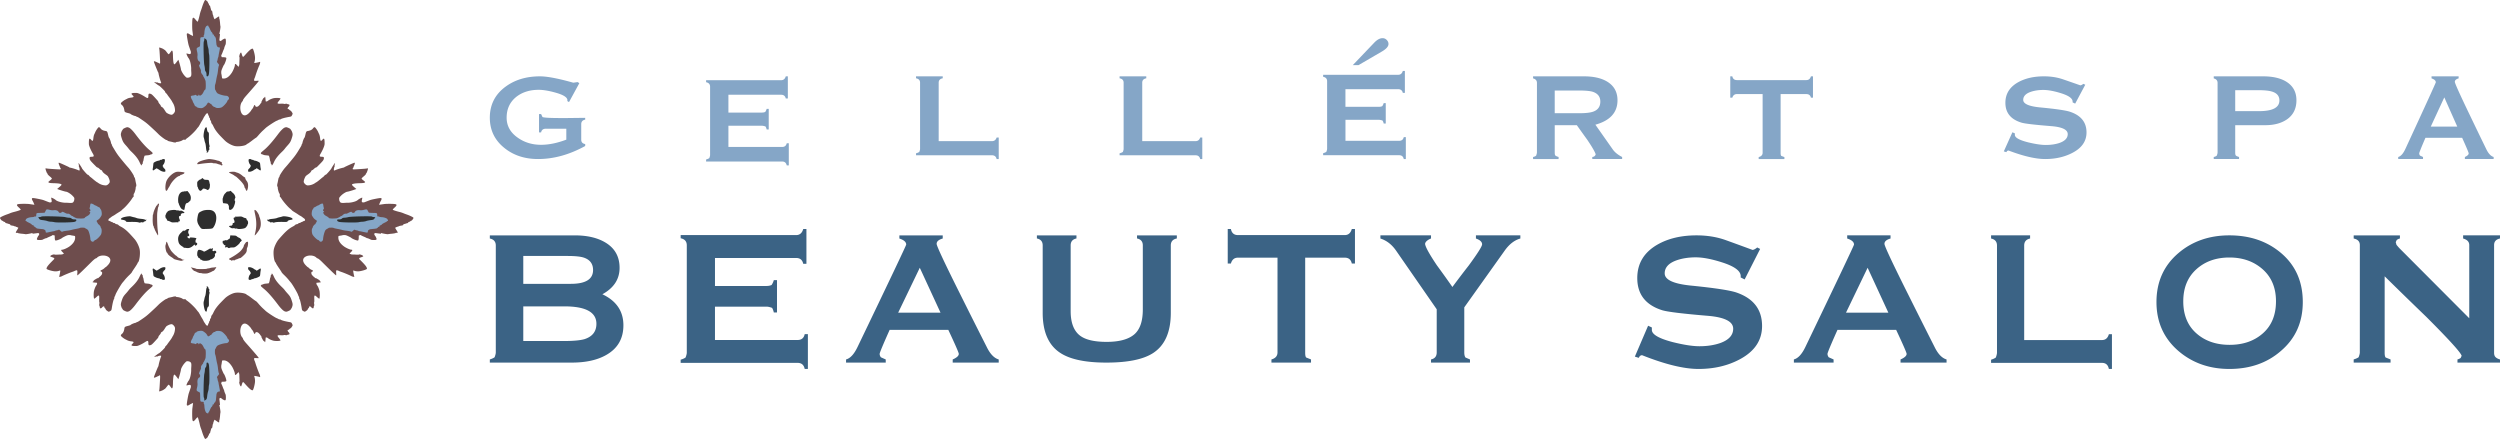 <svg width="355" height="63" xmlns="http://www.w3.org/2000/svg"><g fill="none" fill-rule="evenodd"><path d="M41.43 15.901c-.07-.112-.153-.201-.187-.201-.03 0-.098-.048-.147-.106-.05-.059-.118-.107-.158-.107-.137 0-.122-.158.035-.317.192-.191.182-.339-.025-.36a.471.471 0 0 1-.196-.064c-.03-.026-.133-.026-.236 0-.098.021-.192.021-.207 0-.015-.021-.21-.031-.442-.021-.53.026-.566-.032-.25-.408.127-.154.22-.302.21-.333-.024-.085-.697-.107-1.002-.032-.266.063-.624.227-.752.344-.118.111-.343.158-.348.074-.045-.635-.07-.72-.149-.562-.029.048-.078.091-.112.091-.084 0-.35.574-.35.577.016.058 0 .122-.034.148a.655.655 0 0 0-.156.196c-.023.037-.239.271-.306.297-.206.085-.314.063-.364-.08-.068-.196-.137-.164-.245.106a1.313 1.313 0 0 1-.221.365c-.069.07-.123.149-.123.176 0 .032-.133.185-.295.355-1.163 1.175-1.601-1.012-.933-1.663.024-.016.053-.091.073-.17.02-.08.191-.318.383-.54 1.234-1.388 1.854-2.119 1.854-2.178 0-.02-.129-.026-.286-.01-.344.032-.428-.006-.373-.18l.044-.154c0-.016.02-.052.039-.09.02-.031.078-.2.128-.37a15.63 15.63 0 0 1 .546-1.463c.098-.206.132-.492.059-.44-.075.048-.762.192-.792.165-.015-.016.005-.117.045-.227.034-.106.063-.344.058-.525-.005-.397-.24-1.287-.344-1.287-.21 0-.481.233-1.199 1.049-.157.18-.215.143-.314-.175-.045-.164-.103-.307-.123-.323-.02-.01-.079.036-.123.105-.093.16-.172.499-.118.536.02.01.025.174.015.355-.01.185-.02.444-.02.588-.005.137-.025.264-.049.28-.056.036.076.345-.285-.058-.196-.228-.3-.238-.3-.037 0 .202-.23.779-.437 1.097-.359.545-.738.825-1.145.83-.231 0-.231 0-.266-.227-.049-.36-.054-.392-.069-.392a1.39 1.39 0 0 1-.019-.238c-.01-.18.03-.334.162-.636.093-.217.187-.408.206-.424.07-.053.251-.481.315-.74.06-.245.06-.272-.024-.319-.05-.032-.217-.053-.37-.053-.201 0-.27-.015-.255-.063a.267.267 0 0 0-.025-.159c-.024-.054-.024-.096 0-.096.025 0 .104-.174.182-.386.074-.207.158-.403.177-.43a.237.237 0 0 0 .045-.127c0-.068.103-.349.201-.55.049-.106.059-.625.015-.753-.015-.047-.064-.084-.103-.084-.069 0-.364.148-.408.207a.782.782 0 0 1-.138.1c-.162.095-.265 0-.235-.223.092-.783.092-.788.029-.746-.05.031-.06.01-.03-.085.07-.254.168-.921.143-.964-.015-.026-.045-.27-.064-.546-.025-.275-.064-.53-.093-.566a.253.253 0 0 1-.02-.185c.03-.138-.059-.154-.206-.048-.055.037-.182.121-.28.19l-.183.117-.073-.154c-.04-.084-.059-.17-.044-.19.019-.016.005-.032-.03-.032-.035 0-.054-.037-.04-.08.02-.042.01-.09-.014-.106-.02-.015-.054-.127-.074-.254-.044-.318-.074-.413-.123-.382-.034.022-.093-.1-.122-.264a.71.71 0 0 0-.04-.132 1.818 1.818 0 0 1-.053-.223c-.02-.084-.06-.143-.089-.132-.035.005-.069-.048-.079-.117a.41.41 0 0 0-.088-.2.259.259 0 0 1-.07-.144c0-.037-.082-.133-.18-.212-.178-.132-.193-.132-.256-.048-.089.133-.266.556-.393.97-.06.19-.129.392-.154.45a4.079 4.079 0 0 0-.176.609c-.123.556-.25.975-.3.99-.024.01-.152-.11-.28-.275-.28-.35-.403-.376-.452-.09-.05.265-.054 1.35-.005 1.679.02.148.05.366.064.492l.03.229-.188-.085a2.933 2.933 0 0 1-.353-.19c-.236-.15-.354-.133-.354.046 0 .234.197 1.341.28 1.585.048.148.292.844.295.868.03.318-.044.387-.334.318a1.8 1.8 0 0 0-.276-.059c-.069 0 .148.488.286.662.256.308.384 1.167.373 1.52-.017.367.105.912-.069 1.092a.59.59 0 0 1-.364.159c-.226.022-.235.016-.506-.275-.245-.27-.52-.769-.52-.949 0-.08-.183-.783-.285-1.091l-.079-.233-.093.127c-.246.34-.408.524-.462.524-.128 0-.197-.407-.212-1.334-.01-.303-.035-.498-.079-.557-.073-.105-.063-.116-.359.297-.063.09-.142.165-.177.165-.029 0-.161-.144-.284-.318-.128-.175-.266-.318-.3-.318a.148.148 0 0 1-.113-.07c-.034-.057-.516-.247-.624-.247-.02 0-.025.062-.01.147.03.144.054.46.113 1.563.024.492.02.567-.05.567a.141.141 0 0 1-.108-.048c-.014-.027-.093-.064-.172-.085-.022-.006-.54-.293-.54-.153 0 .134.578 1.504.585 1.504.024 0 .059.09.074.201.039.249.216.885.304 1.107.039.09.069.19.069.228 0 .074-.324.047-.472-.042-.059-.032-.118-.048-.132-.032-.043.046-.38-.101-.38-.027 0 .013.61.475.7.498.076.02.844.776.834.827-.004.047.05.147.128.217a.973.973 0 0 1 .187.212c.025.047.118.174.201.286.266.344.507.699.507.757 0 .015.393.487.393 1.24 0 .18-.168.423-.378.55-.129.08-.457-.021-.796-.232-.198-.126-.396-.708-.719-.854-.068-.032-.122-.095-.122-.142 0-.043-.079-.165-.172-.27-.094-.101-.172-.229-.172-.276 0-.048-.064-.16-.147-.244-.674-.752-.787-.863-.959-.921-.245-.08-.319-.016-.319.28 0 .355-.09.392-.428.17-.516-.334-1.042-.578-1.258-.583-.747-.006-.85.058-.55.344.226.212.172.281-.25.328-.183.022-.399.08-.482.128a4.35 4.35 0 0 1-.276.142c-.216.096-.634.42-.658.52-.02.09.04.18.206.313.078.063.211.312.231.44a.576.576 0 0 0 .02.078c.01.016.024.096.034.186.039.233.084.265.486.37.202.048.384.112.398.138.035.07.443.25.64.291.093.016.181.054.196.08.015.027.059.048.098.048.04 0 .163.064.28.143.113.074.286.19.38.254.54.366.765.545 1.276 1.017.669.615.821.762 1.116 1.06.285.286.998.81 1.106.81a.24.24 0 0 1 .148.069c.073.074.113.085.457.158.137.027.28.064.32.075.156.058.442.069.442.015 0-.03.068-.053.152-.053.206 0 .687-.153.776-.248.045-.053.138-.069.26-.059.109.011.188-.005.188-.037 0-.026.092-.116.21-.195.389-.265 1.072-.927 1.338-1.287a2.42 2.42 0 0 1 .23-.281c.02-.011.104-.143.187-.292.216-.397.26-.471.369-.646a2.8 2.8 0 0 0 .172-.318c.04-.084.098-.196.133-.238.034-.043.112-.164.176-.265.08-.127.147-.185.232-.185.073 0 .117.026.112.063-.01.037.03.154.084.254a.877.877 0 0 1 .098.266c0 .042.025.079.05.079.029 0 .049.063.049.137 0 .08.034.17.078.207.044.032.084.132.089.218 0 .084.059.211.117.275.25.268.189.666 1.225 1.748.27.28.579.593.682.688.345.308.9.609 1.303.7.52.121 1.548-.022 1.715-.239.034-.043.088-.08.123-.08.03 0 .304-.19.609-.423.3-.234.57-.424.59-.424.025 0 .182-.16.349-.355.167-.201.428-.477.58-.62.152-.138.35-.317.428-.397.24-.227 1.307-.932 1.572-1.038.138-.053.265-.116.29-.143a.297.297 0 0 1 .152-.042.297.297 0 0 0 .153-.043c.083-.085.59-.222 1.184-.328.315-.053.335-.069.428-.276.098-.2.098-.185-.055-.423m2.076 28.231c.107-.075.193-.164.193-.201 0-.032.045-.106.1-.16.056-.052.102-.125.102-.168 0-.148.152-.132.305.038.182.205.324.194.344-.027a.56.56 0 0 1 .06-.21c.026-.033.026-.144 0-.255-.02-.105-.02-.206 0-.222.021-.016.03-.226.021-.475-.025-.57.03-.607.39-.269.147.137.29.238.32.228.08-.027.1-.75.03-1.078-.06-.285-.218-.67-.33-.807-.106-.127-.151-.37-.07-.375.607-.048.688-.073.536-.159-.045-.032-.086-.084-.086-.121 0-.09-.55-.375-.552-.375-.056.016-.116 0-.141-.036a.634.634 0 0 0-.188-.17c-.035-.023-.26-.255-.284-.327-.08-.222-.061-.337.076-.39.188-.074.157-.149-.101-.264a1.298 1.298 0 0 1-.35-.238c-.066-.074-.142-.132-.167-.132-.03 0-.178-.143-.34-.317-1.125-1.248.967-1.72 1.592-1.002.014.026.085.057.162.078.076.022.303.207.517.413 1.327 1.324 2.026 1.99 2.082 1.99.02 0 .025-.138.01-.306-.03-.37.005-.46.172-.402l.147.047c.015 0 .051.022.086.043.03.02.193.084.355.137.359.121 1.129.443 1.398.586.198.106.471.142.42.064-.045-.08-.182-.819-.157-.85.016-.017.112.004.219.047.1.037.329.069.501.063.38-.005 1.23-.259 1.23-.37 0-.227-.222-.517-1.002-1.287-.172-.169-.137-.232.167-.339.157-.046.294-.11.309-.13.01-.022-.035-.085-.1-.133-.154-.1-.477-.185-.513-.126-.01.02-.167.026-.34.016a11.33 11.33 0 0 0-.561-.022c-.132-.005-.254-.026-.27-.053-.034-.06-.328.082.057-.306.217-.211.227-.322.035-.322s-.745-.248-1.049-.47c-.522-.385-.79-.792-.795-1.23 0-.248 0-.248.218-.285.345-.053.374-.058.374-.073 0-.006.102-.016.229-.021.171-.011.319.031.607.174.208.1.39.2.405.221.052.074.462.27.71.338.233.064.258.064.304-.027.03-.052.05-.231.05-.395 0-.217.016-.29.061-.275.036.01.107 0 .152-.026.051-.026.091-.026.091 0s.168.11.37.195c.198.08.386.17.41.19a.21.21 0 0 0 .123.048c.065 0 .334.11.526.216.102.053.598.063.72.016a.129.129 0 0 0 .08-.111c0-.074-.14-.39-.197-.438a.812.812 0 0 1-.095-.148c-.093-.174 0-.284.212-.253.75.1.755.1.714.031-.03-.052-.01-.062.082-.03.242.073.88.178.92.151.026-.015.26-.046.523-.068.263-.026.507-.069.542-.1a.22.22 0 0 1 .178-.021c.132.031.146-.064.046-.222-.036-.058-.117-.196-.183-.301l-.112-.195.147-.08c.081-.042.162-.063.183-.047.015.021.03.005.03-.032 0-.036.035-.057.076-.042.04.021.086.01.1-.015.016-.021.123-.059.245-.08.303-.047.395-.08.364-.132-.02-.037.096-.1.253-.132a.576.576 0 0 0 .127-.042c.04-.016.137-.042.213-.058.08-.021.137-.063.127-.095-.005-.037.045-.074.112-.084a.37.37 0 0 0 .192-.096c.04-.041.101-.073.136-.073.036 0 .127-.09.203-.196.127-.19.127-.206.046-.274-.127-.096-.532-.285-.928-.423a6.348 6.348 0 0 1-.43-.163 3.69 3.69 0 0 0-.582-.19c-.533-.132-.933-.27-.948-.322-.01-.026.107-.164.264-.301.334-.301.359-.433.086-.486-.254-.053-1.292-.058-1.606-.005-.143.02-.35.053-.471.068l-.218.032.08-.2c.046-.117.127-.286.183-.38.142-.253.126-.38-.045-.38-.224 0-1.282.211-1.516.3-.142.052-.808.315-.83.317-.305.032-.37-.047-.305-.358.03-.127.056-.26.056-.296 0-.074-.466.158-.633.306-.294.276-1.116.413-1.454.401-.35-.017-.871.112-1.044-.074a.67.67 0 0 1-.151-.39c-.02-.243-.016-.254.262-.544.259-.265.735-.56.908-.56.076 0 .75-.195 1.044-.306l.222-.084-.12-.1c-.326-.265-.503-.439-.503-.497 0-.137.39-.211 1.277-.227.289-.01.476-.037.532-.084.101-.08.112-.069-.284-.386-.086-.068-.157-.153-.157-.19 0-.032.137-.174.304-.306.167-.137.304-.285.304-.322 0-.042.03-.1.066-.122.055-.037.238-.553.238-.67 0-.02-.06-.026-.142-.01-.136.031-.44.058-1.494.12-.472.027-.543.022-.543-.052 0-.048.02-.094.046-.116.025-.016.061-.1.081-.185.006-.023.28-.58.147-.58-.129 0-1.439.62-1.439.628 0 .026-.086.063-.192.08a7.085 7.085 0 0 0-1.059.326.71.71 0 0 1-.218.074c-.071 0-.045-.348.04-.506.03-.064.046-.127.03-.143-.044-.046.097-.407.026-.407-.013 0-.455.656-.476.75-.019.082-.742.908-.79.898-.046-.005-.142.052-.209.137a.982.982 0 0 1-.202.2 3.286 3.286 0 0 0-.274.216c-.329.285-.668.545-.724.545-.013 0-.465.422-1.185.422-.172 0-.405-.18-.527-.406-.076-.138.02-.491.222-.856.12-.211.677-.425.817-.77.03-.075.09-.133.136-.133.041 0 .157-.084.258-.184.097-.1.219-.185.264-.185.046 0 .152-.068.233-.159.72-.723.825-.844.882-1.029.076-.263.015-.343-.269-.343-.34 0-.375-.095-.162-.459.319-.554.552-1.12.557-1.351.005-.803-.055-.914-.33-.592-.201.243-.268.185-.313-.269a1.868 1.868 0 0 0-.122-.517 5.423 5.423 0 0 1-.137-.296c-.09-.232-.4-.681-.496-.707-.086-.02-.172.042-.298.222-.062.084-.3.226-.422.248a.437.437 0 0 0-.076.02.744.744 0 0 1-.176.038c-.224.041-.254.09-.356.522-.045.217-.106.412-.131.428-.066.036-.238.475-.278.686-.016.1-.051.195-.077.21-.025.017-.045.064-.045.107 0 .042-.06.174-.137.3-.071.122-.182.307-.244.407a9.279 9.279 0 0 1-.972 1.373c-.588.717-.73.881-1.013 1.198-.274.306-.776 1.071-.776 1.187 0 .048-.03.122-.065.16-.071.078-.081.12-.152.49-.026.147-.061.3-.07.343-.057.169-.067.475-.017.475.03 0 .051.074.051.164 0 .221.147.74.238.834.05.047.067.148.056.28-.01.116.006.2.035.2.026 0 .112.1.188.227.253.417.886 1.15 1.23 1.436.138.116.26.226.27.248.01.021.136.11.278.2.38.233.452.28.618.396.082.059.218.143.304.185.081.043.188.106.228.143.041.037.158.121.253.19.122.084.178.158.178.248 0 .079-.026.127-.06.122-.037-.011-.147.03-.244.09a.812.812 0 0 1-.253.104c-.041 0-.076.027-.076.053 0 .032-.061.053-.132.053-.076 0-.162.037-.198.084-.03.048-.126.09-.207.096a.444.444 0 0 0-.264.127c-.257.267-.637.202-1.672 1.313a27.28 27.28 0 0 0-.658.735c-.294.37-.583.965-.669 1.399-.117.559.02 1.662.228 1.842.04.037.076.094.076.132 0 .032.182.327.405.655.223.322.405.612.405.633 0 .026.153.195.34.374.192.18.456.46.592.623.133.164.305.375.38.46.218.259.892 1.404.994 1.688.05.149.111.286.137.312.02.032.04.1.04.163 0 .064.02.133.04.164.082.09.213.634.315 1.273.05.338.065.359.263.46.192.105.178.105.405-.06v.002m-2.075 2.295c-.07.112-.153.201-.187.201-.03 0-.098.048-.147.107-.05.058-.118.106-.158.106-.137 0-.122.158.035.318.192.19.182.339-.025.36a.487.487 0 0 0-.196.063c-.03.026-.133.026-.236 0-.098-.021-.192-.021-.207 0-.015.021-.21.031-.442.021-.53-.026-.566.032-.25.408.127.154.22.301.21.333-.024.086-.697.107-1.002.032-.266-.063-.624-.227-.752-.344-.118-.11-.343-.158-.348-.074-.045.635-.07.72-.149.562-.029-.048-.078-.09-.112-.09-.084 0-.35-.575-.35-.578.016-.058 0-.121-.034-.148a.645.645 0 0 1-.156-.196c-.023-.036-.239-.271-.306-.296-.206-.085-.314-.064-.364.078-.068.197-.137.165-.245-.105a1.326 1.326 0 0 0-.221-.365c-.069-.07-.123-.149-.123-.176 0-.031-.133-.185-.295-.355-1.163-1.175-1.601 1.012-.933 1.664.024.016.053.09.073.169.02.08.191.318.383.54 1.234 1.388 1.854 2.119 1.854 2.178 0 .02-.129.026-.286.01-.344-.031-.428.006-.373.18l.044.154c0 .016.02.052.039.09.02.032.078.2.128.371.113.376.413 1.18.546 1.462.098.206.132.492.059.44-.075-.048-.762-.192-.792-.165-.015.016.005.117.045.228.034.106.063.344.058.524-.005.397-.24 1.287-.344 1.287-.21 0-.481-.233-1.199-1.05-.157-.179-.215-.142-.314.176-.045.165-.103.307-.123.323-.02.011-.079-.037-.123-.106-.093-.159-.172-.498-.118-.535.02-.01.025-.174.015-.355a13.39 13.39 0 0 1-.02-.587c-.005-.138-.025-.265-.049-.281-.056-.036.076-.345-.285.058-.196.227-.3.238-.3.037 0-.202-.23-.779-.437-1.096-.359-.546-.738-.826-1.145-.832-.231 0-.231 0-.266.228-.049.36-.054.392-.069.392-.005 0-.015.106-.019.238-.01.18.03.334.162.636.093.216.187.408.206.424.07.053.251.481.315.741.06.244.06.27-.024.318-.05.031-.217.052-.37.052-.201 0-.27.016-.255.064a.27.27 0 0 1-.025.16c-.024.052-.024.094 0 .094.025 0 .104.176.182.387.074.207.158.403.177.429a.237.237 0 0 1 .045.128c0 .068.103.35.201.55.049.107.059.626.015.753-.015.047-.064.084-.103.084-.069 0-.364-.148-.408-.207a.826.826 0 0 0-.138-.1c-.162-.095-.265 0-.235.223.092.783.092.788.029.746-.05-.032-.06-.01-.03.085.07.254.168.921.143.964-.015.027-.045.27-.064.545-.025.276-.064.53-.093.567a.253.253 0 0 0-.02.185c.03.139-.059.155-.206.048-.055-.037-.182-.122-.28-.19l-.183-.117-.073.154c-.04.084-.059.169-.044.19.019.016.005.032-.03.032-.035 0-.054.038-.04.08.02.042.01.09-.014.105-.02.016-.054.128-.074.255-.044.318-.074.413-.123.381-.034-.02-.093.101-.122.265a.693.693 0 0 1-.04.132c-.015.043-.04.144-.053.222-.02.085-.06.144-.089.133-.035-.005-.069.048-.079.117a.416.416 0 0 1-.088.201.257.257 0 0 0-.07.143c0 .037-.082.132-.18.212-.178.133-.193.133-.256.047-.089-.132-.266-.555-.393-.97a6.76 6.76 0 0 0-.154-.449 4.047 4.047 0 0 1-.176-.609c-.123-.556-.25-.975-.3-.99-.024-.01-.152.11-.28.275-.28.35-.403.376-.452.09-.05-.265-.054-1.35-.005-1.679.02-.149.05-.366.064-.492l.03-.229-.188.085a2.942 2.942 0 0 0-.353.19c-.236.149-.354.133-.354-.046 0-.234.197-1.34.28-1.585.048-.148.292-.845.295-.868.03-.318-.044-.387-.334-.318a1.8 1.8 0 0 1-.276.059c-.069 0 .148-.488.286-.662.256-.308.384-1.167.373-1.52-.017-.367.105-.912-.069-1.092a.59.59 0 0 0-.364-.159c-.226-.02-.235-.016-.506.276-.245.27-.52.768-.52.948 0 .08-.183.784-.285 1.09l-.079.234-.093-.127c-.246-.34-.408-.525-.462-.525-.128 0-.197.408-.212 1.335-.01.302-.035.498-.079.556-.073.106-.063.117-.359-.296-.063-.09-.142-.165-.177-.165-.029 0-.161.144-.284.318-.128.175-.266.318-.3.318a.148.148 0 0 0-.113.069c-.034.059-.516.248-.624.248-.02 0-.025-.063-.01-.147.03-.144.054-.461.113-1.564.024-.492.02-.566-.05-.566a.141.141 0 0 0-.108.048c-.014.026-.093.064-.172.085-.022.006-.54.293-.54.153 0-.134.578-1.504.585-1.504.024 0 .059-.09.074-.2a8.06 8.06 0 0 1 .304-1.108.83.83 0 0 0 .069-.228c0-.074-.324-.047-.472.042-.059.032-.118.048-.132.032-.043-.046-.38.1-.38.027 0-.014.61-.475.7-.498.076-.02.844-.776.834-.826-.004-.048.05-.148.128-.217.079-.069.162-.165.187-.212.025-.048.118-.175.201-.287.266-.344.507-.698.507-.756 0-.016.393-.488.393-1.24 0-.18-.168-.424-.378-.55-.129-.08-.457.02-.796.232-.198.126-.396.707-.719.853-.068.032-.122.095-.122.142 0 .043-.079.165-.172.27-.094.102-.172.229-.172.277 0 .047-.064.158-.147.243-.674.753-.787.863-.959.921-.245.08-.319.016-.319-.28 0-.355-.09-.392-.428-.17-.516.334-1.042.578-1.258.584-.747.005-.85-.06-.55-.345.226-.212.172-.281-.25-.328a1.621 1.621 0 0 1-.482-.128 4.4 4.4 0 0 0-.276-.142c-.216-.096-.634-.42-.658-.52-.02-.09.04-.18.206-.312.078-.064.211-.313.231-.44a.592.592 0 0 1 .02-.08.759.759 0 0 0 .034-.185c.039-.233.084-.265.486-.37.202-.048.384-.111.398-.138.035-.069.443-.25.64-.291.093-.016.181-.054.196-.08.015-.026.059-.048.098-.048.04 0 .163-.063.28-.143.113-.073.286-.19.38-.254.54-.366.765-.545 1.276-1.017.669-.615.821-.762 1.116-1.06.285-.285.998-.809 1.106-.809a.242.242 0 0 0 .148-.07c.073-.073.113-.084.457-.158.137-.026.28-.064.32-.074.156-.059.442-.069.442-.016 0 .032.068.053.152.053.206 0 .687.153.776.249.045.052.138.068.26.058.109-.011.188.005.188.037 0 .027.092.116.21.195.389.265 1.072.927 1.338 1.288.108.143.21.27.23.28.02.011.104.143.187.292.216.397.26.471.369.647.054.083.133.227.172.318.04.083.098.195.133.238.034.042.112.163.176.264.08.127.147.186.232.186.073 0 .117-.027.112-.064-.01-.037.03-.154.084-.254a.878.878 0 0 0 .098-.266c0-.042.025-.078.05-.078.029 0 .049-.064.049-.138 0-.08.034-.17.078-.206.044-.032.084-.133.089-.218 0-.085.059-.212.117-.275.25-.27.189-.667 1.225-1.749.27-.28.579-.593.682-.688.345-.307.9-.609 1.303-.7.52-.121 1.548.023 1.715.24.034.042.088.079.123.079.03 0 .304.191.609.423.3.234.57.424.59.424.025 0 .182.16.349.355.167.201.428.477.58.62.152.138.35.318.428.397.24.228 1.307.932 1.572 1.038.138.054.265.117.29.143a.298.298 0 0 0 .152.042c.059 0 .124.022.153.043.083.085.59.222 1.184.328.315.054.335.069.428.276.098.2.098.186-.055.424v-.001M15.21 44.132c-.107-.075-.193-.164-.193-.201 0-.032-.046-.106-.101-.16-.056-.052-.102-.125-.102-.168 0-.148-.152-.132-.303.038-.183.205-.325.194-.345-.027a.579.579 0 0 0-.06-.21c-.026-.033-.026-.144 0-.255.02-.105.02-.206 0-.222-.021-.016-.031-.226-.021-.475.026-.57-.03-.607-.39-.269-.147.137-.289.238-.32.228-.08-.027-.101-.75-.03-1.078.061-.285.218-.67.33-.807.106-.127.152-.37.07-.375-.608-.048-.689-.073-.537-.159.046-.032.086-.084.086-.121 0-.09.55-.375.553-.375.055.016.117 0 .142-.036a.634.634 0 0 1 .187-.17c.035-.023.26-.255.284-.327.081-.222.06-.337-.077-.39-.186-.074-.156-.149.102-.264a1.28 1.28 0 0 0 .35-.238c.065-.074.141-.132.167-.132.03 0 .177-.143.34-.317 1.124-1.248-.968-1.72-1.591-1.002-.016.026-.087.057-.162.078-.076.022-.304.207-.517.413-1.327 1.324-2.027 1.99-2.082 1.99-.02 0-.026-.138-.01-.306.03-.37-.006-.46-.173-.402l-.147.047c-.015 0-.05.022-.087.043-.03.02-.191.084-.353.137-.36.121-1.13.443-1.4.586-.196.106-.47.142-.42.064.046-.08.183-.819.157-.85-.015-.017-.11.004-.217.047-.102.037-.33.069-.502.063-.38-.005-1.23-.259-1.23-.37 0-.227.222-.517 1.002-1.287.172-.169.137-.232-.168-.339-.156-.046-.293-.11-.308-.13-.01-.022.035-.085.101-.133.152-.1.476-.185.512-.126.01.02.167.026.34.016.177-.011.425-.022.561-.022.133-.005.254-.026.27-.053.034-.06.328.082-.056-.306-.219-.211-.229-.322-.036-.322s.744-.248 1.049-.47c.521-.385.79-.792.795-1.23 0-.248 0-.248-.218-.285-.344-.053-.375-.058-.375-.073 0-.006-.101-.016-.228-.021-.172-.011-.319.031-.608.174-.208.1-.39.2-.405.221-.05.074-.461.27-.71.338-.232.064-.258.064-.303-.027-.03-.052-.05-.231-.05-.395 0-.217-.016-.29-.062-.275a.236.236 0 0 1-.152-.026c-.05-.026-.091-.026-.091 0s-.167.11-.37.195c-.197.08-.385.17-.41.19a.205.205 0 0 1-.122.048c-.066 0-.334.11-.527.216-.101.053-.598.063-.72.016a.13.13 0 0 1-.08-.111c0-.074.142-.39.197-.438a.85.85 0 0 0 .097-.148c.09-.174 0-.284-.214-.253-.75.1-.754.1-.713.031.03-.052.01-.062-.081-.03-.244.073-.882.178-.922.151-.026-.015-.259-.046-.522-.068-.264-.026-.507-.069-.543-.1a.217.217 0 0 0-.176-.021c-.133.031-.148-.064-.047-.222.036-.058.117-.196.183-.301l.112-.195-.148-.08c-.08-.042-.162-.063-.182-.047-.015.021-.03.005-.03-.032 0-.036-.036-.057-.076-.042-.041.021-.086.01-.102-.015-.015-.021-.122-.059-.243-.08-.304-.047-.395-.08-.365-.132.02-.037-.096-.1-.253-.132a.557.557 0 0 1-.126-.042 1.758 1.758 0 0 0-.214-.058c-.08-.021-.136-.063-.126-.095.005-.037-.046-.074-.112-.084a.377.377 0 0 1-.192-.096c-.041-.041-.102-.073-.137-.073-.035 0-.127-.09-.203-.196-.126-.19-.126-.206-.045-.274.126-.096.532-.285.927-.423.183-.063.375-.137.43-.163.188-.079.3-.116.583-.19.533-.132.933-.27.948-.322.01-.026-.107-.164-.263-.301-.335-.301-.36-.433-.087-.486.254-.053 1.292-.058 1.606-.005.142.02.35.053.471.068l.219.032-.081-.2a3.314 3.314 0 0 0-.183-.38c-.142-.253-.127-.38.045-.38.224 0 1.282.211 1.515.3.142.052.809.315.83.317.305.032.37-.047.305-.358a2.11 2.11 0 0 1-.055-.296c0-.074.466.158.633.306.294.276 1.116.413 1.454.401.35-.017.87.112 1.043-.074a.665.665 0 0 0 .153-.39c.02-.243.015-.254-.264-.544-.258-.265-.735-.56-.906-.56-.076 0-.75-.195-1.044-.306l-.223-.084.121-.1c.324-.265.502-.439.502-.497 0-.137-.39-.211-1.277-.227-.289-.01-.476-.037-.532-.084-.101-.08-.111-.069.284-.386.086-.068.157-.153.157-.19 0-.032-.137-.174-.304-.306-.167-.137-.304-.285-.304-.322 0-.042-.03-.1-.066-.122-.056-.037-.238-.553-.238-.67 0-.02.06-.026.141-.01.138.031.441.058 1.495.12.471.027.542.022.542-.052a.163.163 0 0 0-.045-.116c-.026-.016-.06-.1-.081-.185-.005-.023-.28-.58-.147-.58.128 0 1.439.62 1.439.628 0 .026.086.063.192.08.238.04.846.232 1.06.326a.714.714 0 0 0 .217.074c.07 0 .046-.348-.04-.506-.031-.064-.046-.127-.031-.143.044-.046-.096-.407-.026-.407.013 0 .455.656.477.75.019.082.742.908.79.898.046-.005.142.052.208.137.066.084.157.174.202.2.046.026.167.127.274.216.33.285.669.545.725.545.014 0 .466.422 1.185.422.173 0 .406-.18.527-.406.076-.138-.02-.491-.223-.856-.12-.211-.675-.425-.816-.77-.03-.075-.09-.133-.137-.133-.04 0-.156-.084-.258-.184-.095-.1-.217-.185-.264-.185-.045 0-.151-.068-.232-.159-.72-.723-.826-.844-.881-1.029-.077-.263-.016-.343.267-.343.34 0 .376-.095.163-.459-.32-.554-.552-1.12-.558-1.351-.005-.803.056-.914.33-.592.203.243.268.185.314-.269.02-.195.076-.428.122-.517a4.89 4.89 0 0 0 .137-.296c.09-.232.4-.681.495-.707.087-.02.174.042.3.222.06.084.298.226.42.248.031.005.06.015.076.02.016.01.091.027.178.038.222.041.253.09.354.522.047.217.107.412.132.428.066.036.238.475.279.686.015.1.05.195.076.21.025.017.046.064.046.107 0 .042.06.174.136.3.07.122.183.307.243.407.35.58.522.823.973 1.373.588.717.73.881 1.014 1.198.273.306.774 1.071.774 1.187 0 .048.03.122.067.16.07.078.08.12.151.49.026.147.061.3.071.343.057.169.066.475.016.475-.031 0-.052.074-.052.164 0 .221-.146.74-.238.834-.05.047-.065.148-.055.28.01.116-.005.2-.035.2-.026 0-.112.1-.188.227-.253.417-.887 1.15-1.231 1.436a2.453 2.453 0 0 0-.269.248c-.01.021-.136.11-.278.2-.38.233-.451.28-.618.396a2.596 2.596 0 0 1-.305.185 1.404 1.404 0 0 0-.228.143c-.04.037-.156.121-.253.19-.12.084-.177.158-.177.248 0 .079.025.127.06.122.036-.011.148.03.244.09a.804.804 0 0 0 .254.104c.04 0 .075.027.075.053 0 .032.061.053.132.053.076 0 .162.037.198.084.03.048.127.09.207.096.081 0 .203.063.264.127.257.267.638.202 1.672 1.313.269.291.567.624.659.735.293.37.582.965.668 1.399.116.559-.02 1.662-.227 1.842-.041.037-.076.094-.076.132 0 .032-.183.327-.406.655-.223.322-.406.612-.406.633 0 .026-.151.195-.339.374-.193.18-.456.46-.593.623-.131.164-.303.375-.38.46-.218.259-.891 1.404-.992 1.688a1.42 1.42 0 0 1-.137.312.35.35 0 0 0-.041.163c0 .064-.02.133-.04.164-.081.09-.214.634-.314 1.273-.052.338-.067.359-.264.46-.193.105-.177.105-.405-.06v.002" fill="#6E4D4D"/><path d="M32.398 14.188c-.07.057-.125.131-.125.169 0 .147-.506.719-.776.872-.24.132-.746.153-.896.032a.377.377 0 0 0-.18-.08c-.086 0-.4-.295-.4-.375 0-.027-.03-.048-.07-.048a.212.212 0 0 1-.14-.074.595.595 0 0 0-.176-.105c-.09-.032-.13.005-.23.185a1.16 1.16 0 0 1-.251.302 6.551 6.551 0 0 1-.26.19.568.568 0 0 1-.376.1c-.255-.005-.6-.1-.6-.175 0-.02-.055-.057-.12-.073a.238.238 0 0 1-.16-.154 2.217 2.217 0 0 0-.151-.312.984.984 0 0 1-.12-.26.541.541 0 0 0-.09-.194c-.13-.197-.21-.461-.165-.535.025-.037.15-.074.285-.09a1.17 1.17 0 0 0 .33-.08c.06-.031.09-.031.09 0 0 .032.075.074.165.101.136.037.166.032.2-.064.041-.11.046-.11.116-.01.07.106.075.106.26-.005.136-.085.226-.207.335-.434.086-.175.176-.323.211-.323.187 0 .1-1.183.085-1.243-.044-.169-.225-.55-.275-.587-.025-.016-.045-.063-.045-.106 0-.042-.06-.142-.13-.222-.156-.174-.23-.365-.195-.492.015-.052-.036-.222-.126-.397-.165-.332-.19-.486-.075-.529.046-.02.075-.1.075-.21 0-.144-.03-.192-.15-.26-.18-.101-.27-.408-.226-.767.02-.159.006-.36-.044-.567-.12-.486-.11-.528.144-.656.126-.063.236-.126.247-.147.014-.021.03-.275.034-.56.015-.72.01-.705.29-.726.22-.016.23-.02.216-.158-.005-.085.005-.148.035-.148.025 0 .055-.175.065-.382.02-.423.175-.85.325-.909.05-.016.12-.048.155-.063.036-.016.061.005.061.047 0 .047.02.09.045.1.024.011.115.175.2.37.085.196.185.376.215.398.095.063.2.274.165.333-.015.032.005.037.051.021.055-.027.094.01.14.132.03.09.085.164.125.164.035 0 .054.022.04.048-.015.026.005.058.045.08.073.026.108.724.13.866-.005.254.15.54.3.54.23 0 .236.032.135.518-.05.255-.11.556-.124.672a.897.897 0 0 1-.065.265c-.02.032-.055.159-.075.29-.02.133-.061.254-.086.27-.03.021.035.133.135.254.166.19.186.238.135.339-.05.111-.084.296-.135.75-.03.27-.07.487-.125.689-.025.09-.085.386-.13.662-.046.274-.105.533-.135.57-.055.074-.05.704.005.75a.98.98 0 0 1 .12.224c.05.105.14.232.2.275.24.163.906.35 1.287.36.231.013.518.343.23.582m12.944 20.017c-.054-.07-.123-.125-.156-.125-.137 0-.665-.506-.806-.776-.122-.24-.142-.746-.03-.896a.388.388 0 0 0 .074-.18c0-.086.273-.4.347-.4.024 0 .044-.03.044-.071a.22.22 0 0 1 .068-.14.61.61 0 0 0 .098-.176c.029-.09-.006-.13-.171-.23a1.102 1.102 0 0 1-.279-.25c-.048-.065-.126-.185-.176-.26a.608.608 0 0 1-.092-.376c.004-.255.092-.6.16-.6.02 0 .055-.055.069-.12a.23.23 0 0 1 .142-.16c.058-.02.19-.091.288-.151a.916.916 0 0 1 .239-.12.48.48 0 0 0 .18-.09c.182-.13.426-.21.494-.165.034.025.068.15.083.285.015.135.05.286.073.33.03.06.03.09 0 .09s-.068.076-.093.166c-.034.135-.029.165.059.2.102.04.102.045.01.115-.098.07-.098.075.004.26.078.136.191.226.4.335.162.086.299.177.299.21 0 .188 1.092.101 1.147.086.157-.045.508-.225.542-.275.015-.025.058-.045.098-.045s.131-.06.205-.13c.16-.156.337-.23.454-.195.049.014.205-.036.366-.126.307-.165.45-.19.488-.075.02.045.093.075.196.075.131 0 .176-.03.239-.15.093-.18.375-.27.708-.225.147.02.332.004.522-.045.45-.12.489-.11.605.145.06.125.118.235.138.245.02.015.253.03.517.035.664.015.649.01.669.29.014.22.02.23.146.215.079-.004.137.006.137.036 0 .025.161.055.351.065.391.02.787.175.84.325.015.05.044.12.06.156.013.035-.006.06-.045.06-.044 0-.083.02-.093.044-.01.026-.161.116-.342.201-.18.085-.346.186-.366.215-.058.095-.254.2-.307.166-.03-.015-.035.004-.02.05.025.054-.01.095-.122.14-.083.03-.151.085-.151.124 0 .035-.02.056-.044.04-.025-.014-.053.006-.073.046-.026.073-.67.108-.802.13-.234-.005-.498.15-.498.3 0 .23-.028.235-.478.136-.234-.05-.512-.11-.62-.126a.779.779 0 0 1-.244-.065.987.987 0 0 0-.269-.074c-.121-.021-.234-.06-.248-.086-.02-.03-.122.035-.235.135-.176.166-.22.185-.312.135-.103-.05-.274-.084-.694-.135a3.765 3.765 0 0 1-.635-.125 7.294 7.294 0 0 0-.61-.13c-.253-.045-.493-.105-.527-.135-.068-.055-.65-.05-.693.004a.852.852 0 0 1-.205.121.8.8 0 0 0-.254.2c-.15.24-.322.906-.333 1.287-.013.23-.316.518-.536.23m-31.969 0c.054-.07.123-.125.157-.125.137 0 .664-.506.806-.776.121-.24.141-.746.029-.896a.397.397 0 0 1-.074-.18c0-.086-.273-.4-.347-.4-.023 0-.043-.03-.043-.071 0-.04-.03-.105-.068-.14a.592.592 0 0 1-.098-.176c-.03-.09.005-.13.17-.23a1.1 1.1 0 0 0 .28-.25 6.22 6.22 0 0 0 .175-.26.608.608 0 0 0 .092-.376c-.004-.255-.092-.6-.16-.6-.02 0-.054-.055-.069-.12a.23.23 0 0 0-.141-.16 2.01 2.01 0 0 1-.289-.151.88.88 0 0 0-.239-.12.48.48 0 0 1-.18-.09c-.182-.13-.425-.21-.493-.165-.035.025-.07.15-.084.285a1.229 1.229 0 0 1-.073.33c-.029.06-.029.09 0 .09.03 0 .068.076.093.166.034.135.03.165-.059.2-.102.04-.102.045-.01.115.098.07.098.075-.004.26-.078.136-.19.226-.4.335-.162.086-.298.177-.298.21 0 .188-1.093.101-1.148.086-.156-.045-.508-.225-.541-.275-.016-.025-.06-.045-.098-.045-.04 0-.133-.06-.206-.13-.16-.156-.337-.23-.453-.195-.05.014-.206-.036-.367-.126-.307-.165-.45-.19-.488-.075-.02.045-.093.075-.195.075-.132 0-.176-.03-.24-.15-.092-.18-.376-.27-.708-.225-.146.02-.332.004-.522-.045-.45-.12-.489-.11-.606.145-.058.125-.117.235-.136.245-.02.015-.254.03-.518.035-.664.015-.65.01-.669.29-.015.22-.019.23-.146.215-.078-.004-.137.006-.137.036 0 .025-.16.055-.351.065-.39.02-.786.175-.84.325-.015.05-.044.12-.059.156-.015.035.005.06.044.06.044 0 .084.02.093.044.01.026.16.116.342.201.18.085.346.186.366.215.058.095.254.2.308.166.03-.015.034.004.02.05-.025.054.01.095.12.14.084.03.152.085.152.124 0 .035.02.056.045.04.024-.014.053.006.073.046.024.073.669.108.8.13.235-.005.498.15.498.3 0 .23.03.235.479.136.234-.05.513-.11.62-.126a.772.772 0 0 0 .244-.065.997.997 0 0 1 .268-.074c.123-.021.235-.06.25-.086.02-.03.122.035.234.135.176.166.22.185.312.135.103-.05.274-.084.694-.135.249-.03.45-.07.634-.125.083-.025.357-.085.611-.13.253-.045.493-.105.527-.135.068-.055.65-.05.694.004a.829.829 0 0 0 .204.121.79.79 0 0 1 .254.2c.152.24.323.906.332 1.287.014.23.318.518.537.23" fill="#85A6C7"/><path d="M22.512 28.913c-.048-.023-.085.01-.124.11-.03.074-.071.137-.096.137-.106.006-.473.818-.518 1.147-.014.097-.034.178-.048.178-.024 0-.028.017-.045.634-.014.42.052.979.117.979.014 0 .027.04.027.086 0 .046.028.132.062.19a.987.987 0 0 1 .093.225c.03.109.416.823.447.823.044 0 .034-.305-.021-.674-.086-.564-.127-2.211-.066-2.61.021-.142.056-.367.073-.5.02-.138.051-.247.068-.247.018 0 .031-.052.031-.116 0-.063.017-.115.035-.115.065 0 .034-.219-.035-.247m3.531 7.967a.382.382 0 0 1-.248-.094.621.621 0 0 0-.272-.132.693.693 0 0 1-.34-.196c-.09-.093-.177-.166-.196-.166-.062-.005-.578-.519-.701-.705a4.398 4.398 0 0 1-.474-.978c-.057-.156-.12-.283-.148-.283-.023.004-.062.087-.081.19-.015.103-.053.24-.077.308-.081.22.1 1.076.23 1.076.028 0 .047.03.047.064 0 .113.248.353.564.548.167.103.316.215.334.25.03.054.87.269 1.061.274.093 0 .348-.111.454-.152l-.153-.005" fill="#6E4D4D"/><path d="M32.693 32.29c.183.12.248.143.413.116.119-.013.207-.005.237.027.023.026.094.035.153.022a.302.302 0 0 1 .2.022c.149.094.923.018 1.112-.107.088-.058.159-.125.159-.151 0-.027.023-.054.053-.063.035-.01.07-.066.089-.133a.67.67 0 0 1 .082-.201c.083-.112.018-.504-.082-.536-.048-.013-.083-.067-.083-.12 0-.107-.1-.205-.218-.205a1.22 1.22 0 0 1-.296-.116c-.207-.107-.26-.116-.65-.089-.306.018-.43.008-.454-.031-.018-.027-.018-.01 0 .044.023.072.006.103-.053.103-.184 0-.225.111-.13.33.13.28.1.446-.077.464-.094.013-.13.035-.106.08.053.111-.13.339-.255.308a.342.342 0 0 0-.206.036c-.101.053-.088.066.112.2m-6.671-2.252c-.183-.12-.248-.142-.413-.115-.118.013-.207.004-.237-.027-.024-.027-.094-.036-.153-.023a.305.305 0 0 1-.202-.022c-.147-.093-.92-.018-1.11.107-.088.058-.159.125-.159.152 0 .027-.023.054-.053.062-.036.01-.07.067-.089.134a.71.71 0 0 1-.082.2c-.083.112-.018.505.082.536.048.013.083.067.083.12 0 .107.1.205.219.205.035 0 .17.054.295.116.207.107.26.116.65.09.306-.019.43-.01.455.03.017.027.017.01 0-.044-.024-.072-.006-.103.052-.103.183 0 .225-.111.13-.33-.13-.28-.1-.445.077-.464.095-.013.13-.035.107-.08-.053-.111.13-.338.253-.307a.348.348 0 0 0 .207-.036c.1-.053.09-.067-.112-.201" fill="#2E2E2E"/><path d="M25.787 24.42c-.245-.03-.552-.041-.68-.02-.465.074-1.14.653-1.426 1.216-.26.521-.26 1.669 0 1.458a.799.799 0 0 0 .154-.221c.04-.085.102-.195.133-.237.036-.042.123-.194.193-.337.276-.542.941-1.21 1.268-1.279.076-.016.148-.057.163-.1a.119.119 0 0 1 .108-.073c.04 0 .117-.021.168-.048.046-.026.128-.063.174-.08a.288.288 0 0 0 .138-.125c.046-.09.015-.1-.393-.153" fill="#6E4D4D"/><path d="M27.033 28.476c.142-.424.07-.812-.36-1.28-.047-.083-.081-.09-.202-.042-.112.042-.16.042-.186-.018-.022-.048-.035-.048-.035-.005 0 .042-.086.072-.207.072-.485.018-.779.523-.748 1.273.008.18.03.343.051.349.022.012.04.054.04.096s.073.216.164.397c.12.24.207.342.363.42.203.108.26.097.29-.06.134-.757.168-.817.466-.877.04-.007.364-.325.364-.325m.957 6.074a.11.11 0 0 0-.118-.081c-.079.01-.103-.033-.108-.2-.006-.12.03-.255.077-.304.12-.13 0-.19-.472-.227-.333-.028-.405-.022-.405.043 0 .097-.113.102-.25.005-.144-.097-.137-.248.005-.248.155 0 .203-.153.096-.304-.114-.157-.114-.363-.006-.558.09-.152.09-.152-.09-.157a.481.481 0 0 0-.327.135c-.109.098-.198.13-.3.109-.083-.011-.136-.017-.124 0 .017.01-.09.124-.227.249-.424.379-.538.79-.382 1.381a.84.84 0 0 0 .316.455c.131.108.28.2.322.206.036 0 .071.038.071.087 0 .042.025.07.055.054.03-.017.178-.012.328.016.358.06.632-.028.936-.288.258-.216.293-.232.293-.113 0 .097.03.097.174.027.13-.06.172-.151.136-.287m1.791-8.476c-.024 0-.038-.065-.038-.144 0-.084-.02-.163-.048-.178-.024-.014-.048-.069-.048-.118 0-.074-.048-.089-.322-.098-.269-.006-.336-.03-.437-.129-.143-.148-.158-.148-.264-.025-.043.055-.124.1-.172.1-.053 0-.173.078-.274.172-.178.172-.182.183-.173.528.005.197.034.37.063.39.028.014.048.044.048.064-.015.1.153.385.26.434.105.05.138.04.254-.064a.984.984 0 0 0 .167-.183c.053-.079.336-.034.548.09.149.089.158.089.268 0a.518.518 0 0 0 .154-.233c.048-.182.058-.606.014-.606m.833 9.566c-.092-.061-.133-.07-.15-.03-.042.075-.233.066-.273-.018-.047-.097-.041-.159.012-.132.028.013.034-.036.022-.11-.028-.15-.028-.15-.156-.054-.081.058-.105.062-.145.014-.04-.049-.092-.031-.261.07-.458.274-.679.38-.72.345-.07-.08-.377-.208-.562-.239-.156-.026-.192-.017-.273.088-.116.147-.144.733-.045.808.034.026.063.075.063.11 0 .07.139.185.226.185.035 0 .064.04.064.088 0 .05.03.089.07.089.034 0 .115.035.173.075.14.093.238.11.57.106.254-.01.58-.088.58-.141 0-.018.05-.04.115-.053.303-.063.646-.349.603-.631-.029-.137-.012-.195.051-.22.163-.071.181-.257.036-.35m-.889-5.828c-.412-.016-.78.032-1.025.148-.426.19-.489.248-.574.522-.063.216-.14.728-.12.844.048.316.086.422.253.696.363.581.365.5 1.078.485.359-.01.849-.003.92-.167.509-.587.88-2.462-.532-2.528" fill="#2E2E2E"/><path d="M31.556 23.318c-.067-.018-.076-.05-.051-.146.02-.076.01-.124-.025-.124a.726.726 0 0 1-.216-.109.661.661 0 0 0-.236-.11c-.046 0-.175-.033-.288-.068-.19-.066-.487-.121-.934-.175-.288-.033-1.289.229-1.587.415-.148.095-.26.259-.2.302.032.022.17.015.38-.021.724-.12 1.797-.197 1.797-.128 0 .018.103.033.231.033.123.003.267.018.318.036.051.019.17.059.262.091.098.033.206.063.241.063.037 0 .077.025.098.054.016.029.077.055.138.055.063 0 .098-.011.082-.026-.02-.011-.01-.043.021-.069.047-.04.036-.055-.031-.073m-.968 14.633a8.59 8.59 0 0 1-.377.042 1.462 1.462 0 0 0-.343.06 1.12 1.12 0 0 1-.282.06.815.815 0 0 0-.238.056c-.08.05-1.386.05-1.47.004-.109-.064-.779-.226-.779-.188 0 .008.045.052.1.101.054.05.098.11.098.132 0 .027.035.057.075.072.04.011.075.045.075.075s.103.095.238.14c.129.048.263.109.297.135a.268.268 0 0 0 .135.049c.034 0 .074.019.084.041.01.023.109.042.213.042.11 0 .223.015.254.034.079.048.764.048.828 0a.28.28 0 0 1 .144-.042c.05 0 .09-.015.09-.037 0-.02.03-.038.064-.038a.865.865 0 0 0 .263-.113c.105-.06.214-.113.238-.113.06 0 .159-.102.303-.309.154-.222.154-.233-.01-.203" fill="#6E4D4D"/><path d="M33.36 27.783a.944.944 0 0 0-.244-.343 3.295 3.295 0 0 1-.282-.263c-.07-.08-.113-.097-.152-.057-.03.029-.152.063-.27.069-.117.005-.234.046-.26.086a1.42 1.42 0 0 1-.191.2c-.113.102-.26.394-.287.577a.598.598 0 0 1-.043.103c-.017.046-.022.217-.004.388.021.235.047.31.1.315.143.006.464.051.55.074.096.034.235.298.23.435-.012.308.014.4.123.434.117.04.317-.074.455-.263.213-.286.396-1.029.257-1.029-.052 0-.014-.28.047-.366.052-.074.044-.137-.03-.36m.939 6.28a.704.704 0 0 1-.13-.149.559.559 0 0 0-.222-.156 1.103 1.103 0 0 1-.299-.179c-.123-.113-.181-.126-.544-.14l-.404-.017-.03.236c-.023.174-.058.247-.146.283a.73.73 0 0 0-.193.122c-.053.056-.123.07-.246.047-.111-.013-.175-.004-.175.026 0 .027-.065.048-.147.048-.134 0-.146.018-.146.196 0 .11.023.196.052.196.03 0 .071.048.088.105a.22.22 0 0 0 .153.135c.135.03.145.079.058.2-.053.066-.042.092.03.11a.22.22 0 0 0 .169-.027c.07-.04.1-.03.153.04.064.095.257.121.321.047.018-.022.176-.044.346-.044.275 0 .333-.017.544-.161.288-.204.545-.466.545-.553 0-.039.023-.07.047-.07.023 0 .087-.056.14-.121.07-.092.082-.14.036-.174" fill="#2E2E2E"/><path d="M35.218 34.395c-.01-.06-.048-.08-.101-.065a.477.477 0 0 1-.122.03c-.059 0-.372.447-.372.535 0 .184-.314.636-.611.889a7.647 7.647 0 0 1-1.276.838c-.271.14-.281.189-.069.273a.807.807 0 0 1 .217.114c.027.04.054.035.085-.015.033-.044.096-.055.203-.035.111.025.18.01.229-.044.036-.04.1-.075.143-.075.037 0 .17-.044.282-.099a.918.918 0 0 1 .25-.09c.052.016.17-.064.435-.306.436-.397.537-.571.537-.909 0-.119.032-.253.074-.307.07-.1.133-.566.096-.734m-.05-8.443a1.03 1.03 0 0 0-.124-.237c-.129-.151-.243-.393-.215-.44.015-.024-.042-.08-.123-.118a1.974 1.974 0 0 1-.315-.227c-.19-.17-.48-.346-.695-.408a2.813 2.813 0 0 1-.296-.103c-.162-.061-.88-.02-.88.052 0 .043.114.108.461.274.11.057.248.142.31.194.057.057.129.1.162.1s.276.212.538.473c.467.459.72.828.72 1.04 0 .053.019.096.042.096.024 0 .081.108.13.236.085.232.147.274.213.137.143-.293.177-.786.072-1.069m1.826 5.371a2.753 2.753 0 0 0-.12-.452.887.887 0 0 1-.072-.222c0-.14-.346-.695-.486-.78-.222-.136-.231-.077-.09.57.222 1.024.222 1.769-.004 2.685-.039.145-.056.28-.039.296.03.043.461-.49.64-.797.205-.356.261-.771.171-1.3" fill="#6E4D4D"/><path d="M29.734 20.615c-.06-.192-.084-.598-.069-1.388.008-.324-.022-.434-.105-.456-.06-.021-.12-.153-.158-.34-.06-.395-.09-.433-.233-.285-.158.165-.324 1.097-.241 1.355.038.115.083.307.105.428.023.12.076.296.113.384.038.093.083.384.106.648.022.268.075.52.128.564.067.061.067.077 0 .077-.053 0-.068.028-.045.055.067.082.263-.077.263-.214 0-.06.038-.126.083-.148.045-.022.068-.104.038-.203-.023-.088-.016-.192.015-.225.037-.032.037-.148 0-.252m9.27 10.972c.192-.065.598-.089 1.387-.072.324.007.434-.024.456-.112.023-.063.154-.126.34-.166.395-.065.433-.096.286-.247-.166-.166-1.098-.341-1.356-.254-.115.04-.307.088-.428.112-.12.023-.295.079-.383.118-.094.04-.384.088-.647.112-.27.024-.522.08-.565.135-.061.071-.078.071-.078 0 0-.056-.027-.072-.055-.048-.082.072.077.278.215.278.06 0 .125.04.147.087.023.048.105.072.204.04.087-.024.192-.016.224.017.033.039.149.039.253 0m-9.27 10.127c-.06.192-.084.598-.069 1.387.008.325-.022.434-.105.456-.06.022-.12.154-.158.34-.06.395-.09.433-.233.286-.158-.165-.324-1.097-.241-1.355a3.89 3.89 0 0 0 .105-.429c.023-.12.076-.296.113-.384.038-.093.083-.383.106-.646.022-.27.075-.522.128-.566.067-.06.067-.077 0-.077-.053 0-.068-.028-.045-.054.067-.083.263.076.263.213 0 .06.038.126.083.149.045.022.068.103.038.202-.023.088-.016.193.015.226.037.033.037.147 0 .252M19.711 31.587c-.192-.065-.598-.089-1.388-.072-.323.007-.433-.024-.455-.112-.022-.063-.153-.126-.34-.166-.395-.065-.434-.096-.285-.247.164-.166 1.097-.341 1.355-.254.115.04.307.088.427.112.121.023.297.079.384.118.094.04.385.088.648.112.269.024.52.08.565.135.06.071.077.071.077 0 0-.056.027-.072.054-.048.083.072-.076.278-.213.278-.061 0-.127.04-.149.087-.021.048-.103.072-.202.04-.088-.024-.192-.016-.225.017-.034.039-.148.039-.253 0m3.588-7.197c-.193 0-.469-.11-.662-.26a.834.834 0 0 0-.209-.12c-.056-.015-.1-.05-.1-.074 0-.08-.087-.05-.347.129-.237.165-.253.17-.287.075a.373.373 0 0 1-.004-.189c.015-.045.043-.239.06-.428.017-.19.043-.364.06-.39.073-.099.452-.278.673-.313.127-.02.231-.055.231-.08 0-.024.061-.044.133-.044.077 0 .148-.02.165-.045.056-.075.303-.095.37-.025.087.1 0 .518-.15.702-.143.17-.164.289-.076.34.032.019.043.049.032.069-.017.02.045.104.133.179.121.105.165.19.165.31 0 .153-.011.163-.187.163" fill="#2E2E2E"/><path d="M21.62 21.852a.23.23 0 0 1-.137.068.384.384 0 0 0-.165.057c-.05.031-.227.068-.396.078a3.371 3.371 0 0 0-.36.046c-.055.02-.141.317-.182.623a.564.564 0 0 1-.065.203.429.429 0 0 0-.04.197c0 .083-.032.16-.068.176-.037.021-.07.062-.07.104 0 .197-.145.026-.323-.379-.209-.467-.56-.918-1.148-1.478a3.355 3.355 0 0 1-.388-.421 6.495 6.495 0 0 0-.401-.477c-.337-.374-.428-.53-.565-.934-.169-.514-.182-.633-.1-.898.045-.135.091-.254.105-.27.196-.167-.028-.194.547-.43.191-.068.232-.068.428 0 .205.078.574.446.952.955.785 1.043 1.445 1.79 1.988 2.236.483.405.506.43.387.544" fill="#6E4D4D"/><path d="M23.299 37.939c-.193 0-.469.11-.662.259-.06.05-.154.1-.209.12-.056.015-.1.05-.1.075 0 .08-.087.05-.347-.13-.237-.165-.253-.17-.287-.075a.376.376 0 0 0-.004.19c.015.044.043.239.06.428s.043.363.06.388c.073.1.452.28.673.315.127.02.231.054.231.08 0 .024.061.043.133.043.077 0 .148.021.165.045.056.075.303.095.37.026.087-.1 0-.519-.15-.703-.143-.17-.164-.288-.076-.339.032-.02.043-.05.032-.07-.017-.02.045-.104.133-.179.121-.105.165-.189.165-.308 0-.155-.011-.165-.187-.165" fill="#2E2E2E"/><path d="M21.62 40.476a.23.23 0 0 0-.137-.068.384.384 0 0 1-.165-.057c-.05-.032-.227-.068-.396-.078a3.178 3.178 0 0 1-.36-.046c-.055-.02-.141-.317-.182-.623a.564.564 0 0 0-.065-.203.428.428 0 0 1-.04-.197c0-.083-.032-.16-.068-.176-.037-.02-.07-.062-.07-.104 0-.197-.145-.026-.323.379-.209.467-.56.919-1.148 1.478a3.36 3.36 0 0 0-.388.421 6.483 6.483 0 0 1-.401.477c-.337.374-.428.53-.565.935-.169.513-.182.633-.1.897.045.135.091.254.105.27.196.168-.028.195.547.43.191.068.232.068.428 0 .205-.078.574-.446.952-.954.785-1.043 1.445-1.79 1.988-2.236.483-.406.506-.431.387-.545" fill="#6E4D4D"/><path d="M35.416 24.39c.193 0 .47-.11.662-.26a.856.856 0 0 1 .209-.12c.056-.015.1-.05.1-.074 0-.08.087-.05.347.129.237.165.253.17.286.075a.363.363 0 0 0 .006-.189 2.934 2.934 0 0 1-.06-.428c-.017-.19-.045-.364-.061-.39-.072-.099-.452-.278-.673-.313-.127-.02-.232-.055-.232-.08 0-.024-.06-.044-.132-.044-.077 0-.148-.02-.165-.045-.055-.075-.303-.095-.37-.025-.087.1 0 .518.15.702.143.17.165.289.076.34-.033.019-.043.049-.033.069.017.02-.044.104-.132.179-.121.105-.165.19-.165.31 0 .153.01.163.187.163" fill="#2E2E2E"/><path d="M37.096 21.852a.23.23 0 0 0 .136.068c.041 0 .114.026.165.057.05.031.228.068.396.078.168.015.328.036.36.046.055.02.141.317.182.623a.564.564 0 0 0 .065.203c.022.03.04.119.04.197 0 .083.032.16.068.176.037.021.069.062.069.104 0 .197.146.026.324-.379.21-.467.56-.918 1.148-1.478a3.51 3.51 0 0 0 .388-.421c.063-.093.246-.306.4-.477.338-.374.43-.53.566-.934.169-.514.182-.633.1-.898a1.795 1.795 0 0 0-.105-.27c-.196-.167.028-.194-.547-.43-.19-.068-.232-.068-.428 0-.205.078-.575.446-.953.955-.784 1.043-1.445 1.79-1.987 2.236-.483.405-.506.43-.387.544" fill="#6E4D4D"/><path d="M35.416 37.939c.193 0 .47.11.662.259.06.05.154.1.209.12.056.015.1.05.1.075 0 .08.087.05.347-.13.237-.165.253-.17.286-.075a.366.366 0 0 1 .006.19 2.77 2.77 0 0 0-.06.428c-.017.189-.045.363-.061.388-.072.1-.452.28-.673.315-.127.02-.232.054-.232.08 0 .024-.06.043-.132.043-.077 0-.148.021-.165.045-.055.075-.303.095-.37.026-.087-.1 0-.519.15-.703.143-.17.165-.288.076-.339-.033-.02-.043-.05-.033-.07.017-.02-.044-.104-.132-.179-.121-.105-.165-.189-.165-.308 0-.155.01-.165.187-.165" fill="#2E2E2E"/><path d="M37.096 40.476a.23.23 0 0 1 .136-.068.392.392 0 0 0 .165-.057c.05-.032.228-.068.396-.078.168-.015.328-.036.36-.046.055-.02.141-.317.182-.623a.564.564 0 0 1 .065-.203.428.428 0 0 0 .04-.197c0-.083.032-.16.068-.176.037-.02.069-.062.069-.104 0-.197.146-.026.324.379.21.467.56.919 1.148 1.478.15.141.324.328.388.421.063.093.246.306.4.477.338.374.43.53.566.935.169.513.182.633.1.897a1.796 1.796 0 0 1-.105.27c-.196.168.028.195-.547.43-.19.068-.232.068-.428 0-.205-.078-.575-.446-.953-.954-.784-1.043-1.445-1.79-1.987-2.236-.483-.406-.506-.431-.387-.545" fill="#6E4D4D"/><path d="M32.398 48.142c-.07-.06-.125-.133-.125-.17 0-.148-.506-.72-.776-.873-.24-.132-.746-.153-.896-.032a.37.37 0 0 1-.18.08c-.086 0-.4.296-.4.375 0 .026-.03.048-.07.048a.216.216 0 0 0-.14.074.595.595 0 0 1-.176.105c-.09.032-.13-.005-.23-.185a1.141 1.141 0 0 0-.251-.3c-.065-.053-.186-.138-.26-.192a.569.569 0 0 0-.376-.1c-.255.006-.6.1-.6.175 0 .02-.055.058-.12.074a.237.237 0 0 0-.16.154c-.02.063-.09.205-.151.312a.984.984 0 0 0-.12.259.55.55 0 0 1-.09.196c-.13.195-.21.46-.165.533.025.037.15.075.285.09.135.016.285.054.33.08.06.031.09.031.09 0 0-.032.075-.074.165-.101.136-.037.166-.032.2.064.041.111.046.111.116.01.07-.106.075-.106.26.006.136.084.226.206.335.434.086.174.176.321.211.321.187 0 .1 1.185.085 1.244-.044.17-.225.55-.275.587-.025.016-.045.064-.045.106 0 .042-.06.143-.13.222-.156.175-.23.365-.195.492.015.053-.036.222-.126.397-.165.333-.19.487-.075.529.046.02.075.1.075.212 0 .142-.03.19-.15.259-.18.1-.27.407-.226.766.02.16.006.36-.044.566-.12.487-.11.53.144.656.126.064.236.128.247.148.014.021.03.275.034.561.015.72.01.704.29.725.22.016.23.022.216.16-.005.084.005.147.035.147.025 0 .055.175.065.38.02.424.175.852.325.91.05.017.12.049.155.064.036.016.061-.005.061-.047 0-.048.02-.09.045-.102.024-.01.115-.174.2-.37.085-.195.185-.375.215-.396.095-.064.2-.275.165-.333-.015-.032.005-.038.051-.022.055.027.094-.01.14-.131.03-.09.085-.165.125-.165.035 0 .054-.021.04-.047-.015-.026.005-.058.045-.08.073-.027.108-.725.13-.867-.005-.254.15-.54.3-.54.23 0 .236-.032.135-.518-.05-.254-.11-.555-.124-.672a.897.897 0 0 0-.065-.265 1.13 1.13 0 0 1-.075-.29c-.02-.133-.061-.254-.086-.27-.03-.021.035-.133.135-.254.166-.19.186-.238.135-.339-.05-.11-.084-.296-.135-.75a4.4 4.4 0 0 0-.125-.688 9.155 9.155 0 0 1-.13-.661c-.046-.275-.105-.535-.135-.572-.055-.074-.05-.704.005-.752a.903.903 0 0 0 .12-.222.841.841 0 0 1 .2-.274c.24-.164.906-.349 1.287-.36.231-.014.518-.343.23-.581" fill="#85A6C7"/><path d="M29.693 7.736c-.03-.12-.06-.351-.06-.514a2.028 2.028 0 0 0-.084-.487c-.044-.103-.097-.39-.126-.633-.038-.374-.076-.465-.22-.563l-.18-.12-.007.13c-.008.071-.015.17-.023.212a.36.36 0 0 1-.053.135c-.075.092-.015 3.008.076 3.355.044.179.082.433.082.568 0 .135.053.292.113.346.067.065.113.227.113.4 0 .25.023.288.135.271.09-.01.144-.097.197-.287.082-.356.113-2.537.037-2.813m0 46.856c-.03.12-.06.353-.06.515a2.02 2.02 0 0 1-.084.486c-.044.103-.097.39-.126.634-.038.373-.076.465-.22.562l-.18.12-.007-.13c-.008-.071-.015-.168-.023-.212a.35.35 0 0 0-.053-.134c-.075-.093-.015-3.01.076-3.355a2.95 2.95 0 0 0 .082-.569c0-.135.053-.292.113-.346.067-.065.113-.227.113-.4 0-.25.023-.287.135-.271.09.011.144.098.197.287.082.357.113 2.537.037 2.813m21.286-23.043c.119-.032.352-.065.514-.065.162-.008.385-.047.487-.087.103-.049.39-.104.633-.136.373-.04.465-.08.563-.232l.12-.193-.131-.007c-.07-.008-.168-.017-.211-.025a.338.338 0 0 1-.135-.055c-.092-.08-3.01-.017-3.355.08a2.69 2.69 0 0 1-.569.088c-.135 0-.291.055-.346.12-.065.072-.227.12-.4.12-.249 0-.287.024-.27.144.01.096.096.151.286.207.357.089 2.538.12 2.814.04m-43.243.001a2.428 2.428 0 0 0-.514-.065 1.893 1.893 0 0 1-.488-.087c-.103-.049-.389-.104-.633-.136-.373-.04-.465-.08-.563-.232l-.118-.193.13-.007c.07-.008.167-.017.21-.025a.342.342 0 0 0 .136-.055c.092-.08 3.008-.017 3.354.08.179.048.434.088.569.088.136 0 .292.055.346.12.066.072.228.12.4.12.25 0 .288.024.271.144-.01.096-.097.151-.287.207-.357.089-2.537.12-2.813.04" fill="#2E2E2E"/><path d="M69.555 51.489v-.447c.294-.093.52-.195.678-.31.114-.299.17-.528.17-.689V34.868c0-.55-.282-.883-.848-.998v-.448H81.6c1.742 0 3.168.322 4.277.964 1.402.803 2.103 2.02 2.103 3.648 0 1.606-.814 2.856-2.443 3.751 1.991.94 2.986 2.409 2.986 4.404 0 1.882-.803 3.281-2.41 4.199-1.266.733-2.906 1.1-4.92 1.1h-11.64zm10.587-7.984h-5.836v4.921h5.7c1.403 0 2.41-.092 3.02-.276 1.11-.367 1.664-1.089 1.664-2.167 0-1.652-1.516-2.478-4.548-2.478zm.442-7.158h-6.278v3.958h6.753c2.103 0 3.156-.653 3.156-1.962 0-.872-.43-1.456-1.29-1.754-.475-.161-1.256-.241-2.341-.242zm32.674 11.932c.558 0 .894-.276 1.01-.83h.452v4.943h-.452c-.116-.577-.452-.864-1.01-.864H96.654v-.45c.302-.092.534-.195.696-.31.116-.3.174-.53.174-.692v-15.24c0-.553-.29-.887-.87-1.003v-.45h16.396c.51 0 .846-.288 1.009-.863h.453v4.942h-.453c-.116-.553-.452-.83-1.01-.83h-11.522v3.975h7.345c.255 0 .487-.046.696-.139a2.34 2.34 0 0 0 .314-.69h.452v4.596h-.452a2.247 2.247 0 0 0-.244-.657c-.325-.115-.58-.172-.766-.172h-7.345v4.734h11.731m6.882 3.21v-.447c.599-.162 1.14-.747 1.624-1.756 4.611-9.589 6.916-14.441 6.916-14.555 0-.368-.323-.654-.968-.86v-.449h6.155v.448c-.577.16-.864.414-.864.757 0 .299 1.095 2.639 3.284 7.02 1.268 2.546 2.548 5.093 3.839 7.64.483.986 1.048 1.57 1.693 1.755v.447h-6.534v-.447c.575-.253.864-.516.864-.792 0-.161-.495-1.296-1.487-3.407h-8.333c-.945 2.11-1.418 3.247-1.418 3.407 0 .16.058.321.173.482l.691.31v.447h-5.635zm10.47-13.466l-3.07 6.377h6.015l-2.944-6.377zm21.425 6.157c0 1.647.446 2.81 1.337 3.486.777.585 2.033.88 3.77.88 1.758-.001 3.055-.345 3.888-1.032.834-.69 1.25-1.879 1.25-3.57v-9.1c0-.541-.274-.868-.822-.981v-.44h5.654v.44c-.571.113-.857.44-.857.981v9.574c0 2.751-.856 4.668-2.57 5.751-1.393.88-3.586 1.32-6.578 1.32-2.947 0-5.117-.451-6.51-1.353-1.69-1.083-2.535-2.989-2.535-5.718v-9.574c0-.541-.275-.868-.823-.981v-.44h5.619v.44c-.548.113-.823.44-.823.981v9.337m23.751-7.592c-.505 0-.838.276-.999.829l-.449-.001v-4.898h.45c.114.575.447.863.998.863h15.17c.507 0 .84-.288 1-.862h.449v4.897h-.45c-.114-.552-.447-.828-.998-.828h-5.62v13.52c0 .322.045.54.138.655l.69.277v.448h-5.62v-.448c.574-.162.861-.495.861-1V36.588h-5.62m20.232-2.718v-.448h7.186v.448a1.78 1.78 0 0 0-.557.31c-.168.138-.264.287-.286.447.045.435.607 1.457 1.687 3.063a148.62 148.62 0 0 1 2.193 3.062 149.34 149.34 0 0 1 2.328-3.062c1.26-1.72 1.89-2.718 1.89-2.994 0-.344-.293-.62-.877-.826v-.448h6.309v.448c-.833.23-1.575.803-2.227 1.721l-5.736 8.052v6.4c0 .321.056.562.168.723l.642.276v.447h-5.534v-.447c.54-.116.81-.448.81-.999v-6.126l-5.77-8.326c-.607-.872-1.35-1.445-2.226-1.72m36.132 16.767l1.88-4.383.534.246v.35c0 .63.976 1.205 2.93 1.72 1.586.396 2.862.595 3.827.595 1.104 0 2.091-.152 2.965-.456 1.22-.444 1.828-1.122 1.828-2.034 0-1.005-1.173-1.613-3.517-1.823-3.655-.304-5.85-.573-6.585-.807-2.345-.747-3.518-2.267-3.518-4.558 0-2.057.943-3.635 2.828-4.733 1.54-.89 3.402-1.333 5.585-1.333 1.518 0 2.908.228 4.172.684 1.265.456 2.53.917 3.793 1.385.184-.023.402-.14.655-.35l.414.21-2.2 4.33-.564-.286.006-.176c0-.754-.897-1.408-2.69-1.975-1.47-.468-2.7-.7-3.689-.7-1.012 0-1.919.14-2.724.42-1.126.397-1.69 1.016-1.69 1.858.001.888 1.196 1.46 3.587 1.718 3.516.35 5.735.69 6.654 1.017 2.39.841 3.585 2.42 3.585 4.734 0 2.033-1.056 3.611-3.171 4.734-1.701.91-3.655 1.367-5.862 1.367-2.068 0-4.746-.655-8.033-1.964l-.276.105-.172.281-.552-.176m22.583.851v-.447c.6-.162 1.14-.747 1.625-1.756 4.61-9.589 6.915-14.441 6.915-14.555 0-.368-.322-.654-.968-.86v-.449h6.154v.448c-.576.16-.864.414-.864.757 0 .299 1.095 2.639 3.285 7.02a1212.06 1212.06 0 0 0 3.838 7.64c.484.986 1.048 1.57 1.694 1.755v.447h-6.534v-.447c.576-.253.863-.516.863-.792 0-.161-.495-1.296-1.486-3.407h-8.333c-.945 2.11-1.417 3.247-1.417 3.407 0 .16.057.321.172.482l.692.31v.447h-5.636zm10.471-13.466l-3.071 6.377h6.016l-2.945-6.377zm33.283 10.264c.493 0 .817-.275.974-.827h.437v4.932h-.437c-.112-.575-.437-.862-.974-.862h-15.752v-.449c.292-.092.515-.195.672-.31.112-.3.168-.53.168-.69v-15.21c0-.55-.28-.884-.84-1v-.449h5.542v.45c-.56.115-.84.448-.84 1v13.415h11.05m18.089-14.865c2.903 0 5.336.827 7.302 2.48 2.08 1.747 3.12 4.076 3.12 6.988 0 2.887-1.052 5.216-3.155 6.986-1.942 1.677-4.365 2.516-7.267 2.516-2.835 0-5.246-.85-7.235-2.55-2.08-1.794-3.12-4.111-3.12-6.952.001-2.866 1.04-5.182 3.12-6.952 1.967-1.677 4.378-2.516 7.235-2.516zm-6.55 9.363c0 1.933.619 3.447 1.853 4.541 1.233 1.094 2.81 1.642 4.73 1.642 1.92 0 3.497-.547 4.732-1.642 1.234-1.094 1.851-2.608 1.851-4.541 0-1.91-.629-3.424-1.885-4.542-1.258-1.118-2.835-1.677-4.731-1.677-1.897 0-3.464.56-4.697 1.677-1.234 1.118-1.852 2.632-1.852 4.542zm28.598-3.547v10.874c0 .321.046.54.139.654l.7.276v.447h-5.238v-.447c.302-.093.534-.195.698-.31.116-.299.174-.528.174-.689V34.8c0-.504-.29-.814-.873-.929v-.448h6.565v.448c-.14.023-.291.092-.454.207l-.14.31.105.378c.093.114.22.264.384.447l9.95 9.98V34.798c0-.46-.29-.768-.871-.929v-.448H355v.448c-.56.115-.838.425-.838.93v15.312c0 .275.076.482.227.62.151.137.355.24.611.31v.447h-6.04v-.447a1.52 1.52 0 0 0 .453-.207l.14-.31c-.117-.459-1.793-2.306-5.028-5.54a699.69 699.69 0 0 1-5.901-5.747" fill="#3B6385"/><path d="M82.535 19.83c0 .358.188.566.563.624v.279c-2.238 1.233-4.47 1.85-6.692 1.85-1.894 0-3.487-.524-4.779-1.57-1.382-1.105-2.072-2.538-2.072-4.302 0-1.82.728-3.276 2.185-4.366 1.338-1.004 2.982-1.505 4.936-1.505 1.022 0 2.599.301 4.732.903l.609-.087.248.152-1.465 2.687-.248-.15.023-.108c0-.416-.579-.78-1.736-1.096-.932-.259-1.713-.387-2.343-.387-1.293 0-2.367.344-3.223 1.032-.887.731-1.33 1.706-1.33 2.925 0 1.161.526 2.108 1.578 2.84.946.673 2.05 1.01 3.313 1.01 1.097 0 2.29-.244 3.582-.731v-1.55h-2.929c-.36 0-.578.173-.653.516h-.293v-2.602h.293l.202.43c.195.072.744.114 1.646.13a75.9 75.9 0 0 0 2.546 0l1.87-.022v.257c-.375.073-.563.288-.563.646v2.194m28.525 1.04c.362 0 .58-.176.656-.528h.294v3.145h-.294c-.075-.367-.294-.55-.656-.55h-10.793v-.286c.196-.06.347-.124.453-.198.075-.19.113-.337.113-.44v-9.7c0-.35-.189-.563-.566-.636v-.287h10.657c.332 0 .551-.183.657-.55h.293v3.146h-.293c-.076-.352-.295-.528-.657-.528h-7.49v2.529h4.775c.166 0 .316-.029.452-.088a1.43 1.43 0 0 0 .204-.44h.295v2.925h-.295a1.406 1.406 0 0 0-.158-.417 1.633 1.633 0 0 0-.498-.11h-4.774v3.013h7.625m29.794-.827c.337 0 .56-.171.666-.512h.3v3.053h-.3c-.076-.356-.298-.534-.666-.534h-10.778v-.278c.2-.057.353-.12.46-.192.077-.185.114-.327.114-.426v-9.417c0-.341-.19-.547-.574-.618v-.278h3.792v.278c-.383.071-.574.277-.574.62v8.304h7.56m28.906 0c.337 0 .559-.171.666-.512h.3v3.053h-.3c-.076-.356-.299-.534-.666-.534h-10.778v-.278c.2-.057.353-.12.46-.192.077-.185.114-.327.114-.426v-9.417c0-.341-.19-.547-.574-.618v-.278h3.791v.278c-.382.071-.574.277-.574.62v8.304h7.561m28.92-.048c.363 0 .582-.174.657-.522h.294v3.11h-.294c-.075-.362-.294-.543-.656-.543h-10.793v-.283c.196-.059.347-.123.453-.196.075-.188.112-.334.112-.434v-9.594c0-.348-.188-.557-.565-.63v-.283h10.657c.332 0 .55-.181.656-.544h.294v3.11h-.294c-.074-.347-.294-.521-.656-.521h-7.49v2.5h4.775c.166 0 .317-.027.452-.086.091-.13.159-.275.204-.435h.294v2.893h-.294a1.357 1.357 0 0 0-.158-.413 1.649 1.649 0 0 0-.498-.109h-4.774v2.98h7.625zm-6.584-10.746l3.055-3.197c.408-.421.8-.631 1.177-.631.226 0 .422.083.588.25.166.167.25.359.25.577 0 .347-.31.703-.929 1.065l-3.326 1.936h-.815zm25.601 13.335v-.29c.205-.045.352-.112.44-.202.073-.21.11-.358.11-.447V11.78c0-.343-.184-.559-.55-.648v-.291h7.245c1.303 0 2.365.232 3.184.694 1.039.596 1.559 1.498 1.559 2.706 0 1.73-1.047 2.886-3.14 3.467l2.437 3.467c.293.433.746.806 1.362 1.118v.29h-4.238v-.29c.264-.03.424-.156.483-.38-.117-.373-.52-1.066-1.207-2.08a185.99 185.99 0 0 1-1.472-2.057l-3.138-.001v3.87c0 .238.032.387.098.447s.216.127.45.201v.29h-3.623zm6.543-9.73h-3.468v3.221h3.556c.864 0 1.5-.075 1.91-.223.673-.24 1.01-.716 1.01-1.432 0-.686-.36-1.148-1.076-1.387-.395-.12-1.04-.179-1.932-.179zm22.4.506c-.328 0-.545.17-.65.513h-.29V10.84h.29c.076.356.293.534.65.534h9.862c.328 0 .545-.178.649-.534h.292v3.031h-.291c-.075-.341-.292-.511-.65-.511l-3.653-.001v8.37c0 .2.03.335.089.406l.448.17v.278h-3.653v-.278c.375-.1.561-.305.561-.618v-8.328h-3.653m37.901 8.138l1.221-2.713.347.152v.217c0 .39.635.745 1.906 1.064 1.03.246 1.86.369 2.487.369.718-.001 1.36-.094 1.928-.282.792-.276 1.187-.695 1.187-1.26 0-.622-.762-.998-2.286-1.128-2.375-.189-3.802-.354-4.28-.5-1.524-.462-2.286-1.403-2.286-2.821 0-1.274.612-2.25 1.837-2.93 1.002-.55 2.212-.825 3.631-.825.987 0 1.89.14 2.712.423.822.282 1.644.568 2.465.857.12-.014.262-.087.426-.216l.27.13-1.431 2.68-.366-.178.003-.108c0-.466-.583-.872-1.748-1.222-.956-.29-1.755-.434-2.398-.434-.658 0-1.247.086-1.77.26-.733.246-1.099.63-1.099 1.15 0 .55.777.905 2.331 1.064 2.286.217 3.728.427 4.326.63 1.554.52 2.33 1.497 2.33 2.93 0 1.259-.687 2.236-2.061 2.93-1.106.564-2.376.847-3.81.847-1.346 0-3.086-.406-5.223-1.216l-.18.065-.11.174-.359-.109m29.809 1.086v-.29c.204-.045.348-.112.436-.202.073-.194.109-.343.109-.447V11.78c0-.343-.182-.559-.545-.648v-.291h7.038c1.292 0 2.345.232 3.158.694 1.032.596 1.547 1.498 1.547 2.706 0 1.193-.457 2.103-1.372 2.729-.8.536-1.809.806-3.029.806l-4.292-.001v3.87c0 .238.033.387.098.447.066.06.214.127.447.201v.29h-3.595zm6.34-9.775h-3.29v2.975h3.377c1.932 0 2.898-.506 2.898-1.52 0-.642-.37-1.067-1.111-1.275-.407-.12-1.032-.18-1.874-.18zm19.856 9.775v-.29c.374-.105.713-.485 1.015-1.141 2.882-6.234 4.322-9.387 4.322-9.462.001-.239-.2-.425-.605-.559v-.291h3.847v.291c-.36.104-.54.268-.54.492 0 .194.685 1.715 2.053 4.563a703.91 703.91 0 0 0 2.4 4.966c.302.64.655 1.021 1.058 1.14v.29h-4.084v-.29c.36-.164.54-.335.54-.514 0-.105-.31-.842-.93-2.214h-5.208c-.59 1.371-.886 2.11-.886 2.214a.55.55 0 0 0 .108.313l.432.201v.29h-3.522zm6.544-8.754l-1.92 4.146h3.76l-1.84-4.146z" fill="#85A6C7"/></g></svg>